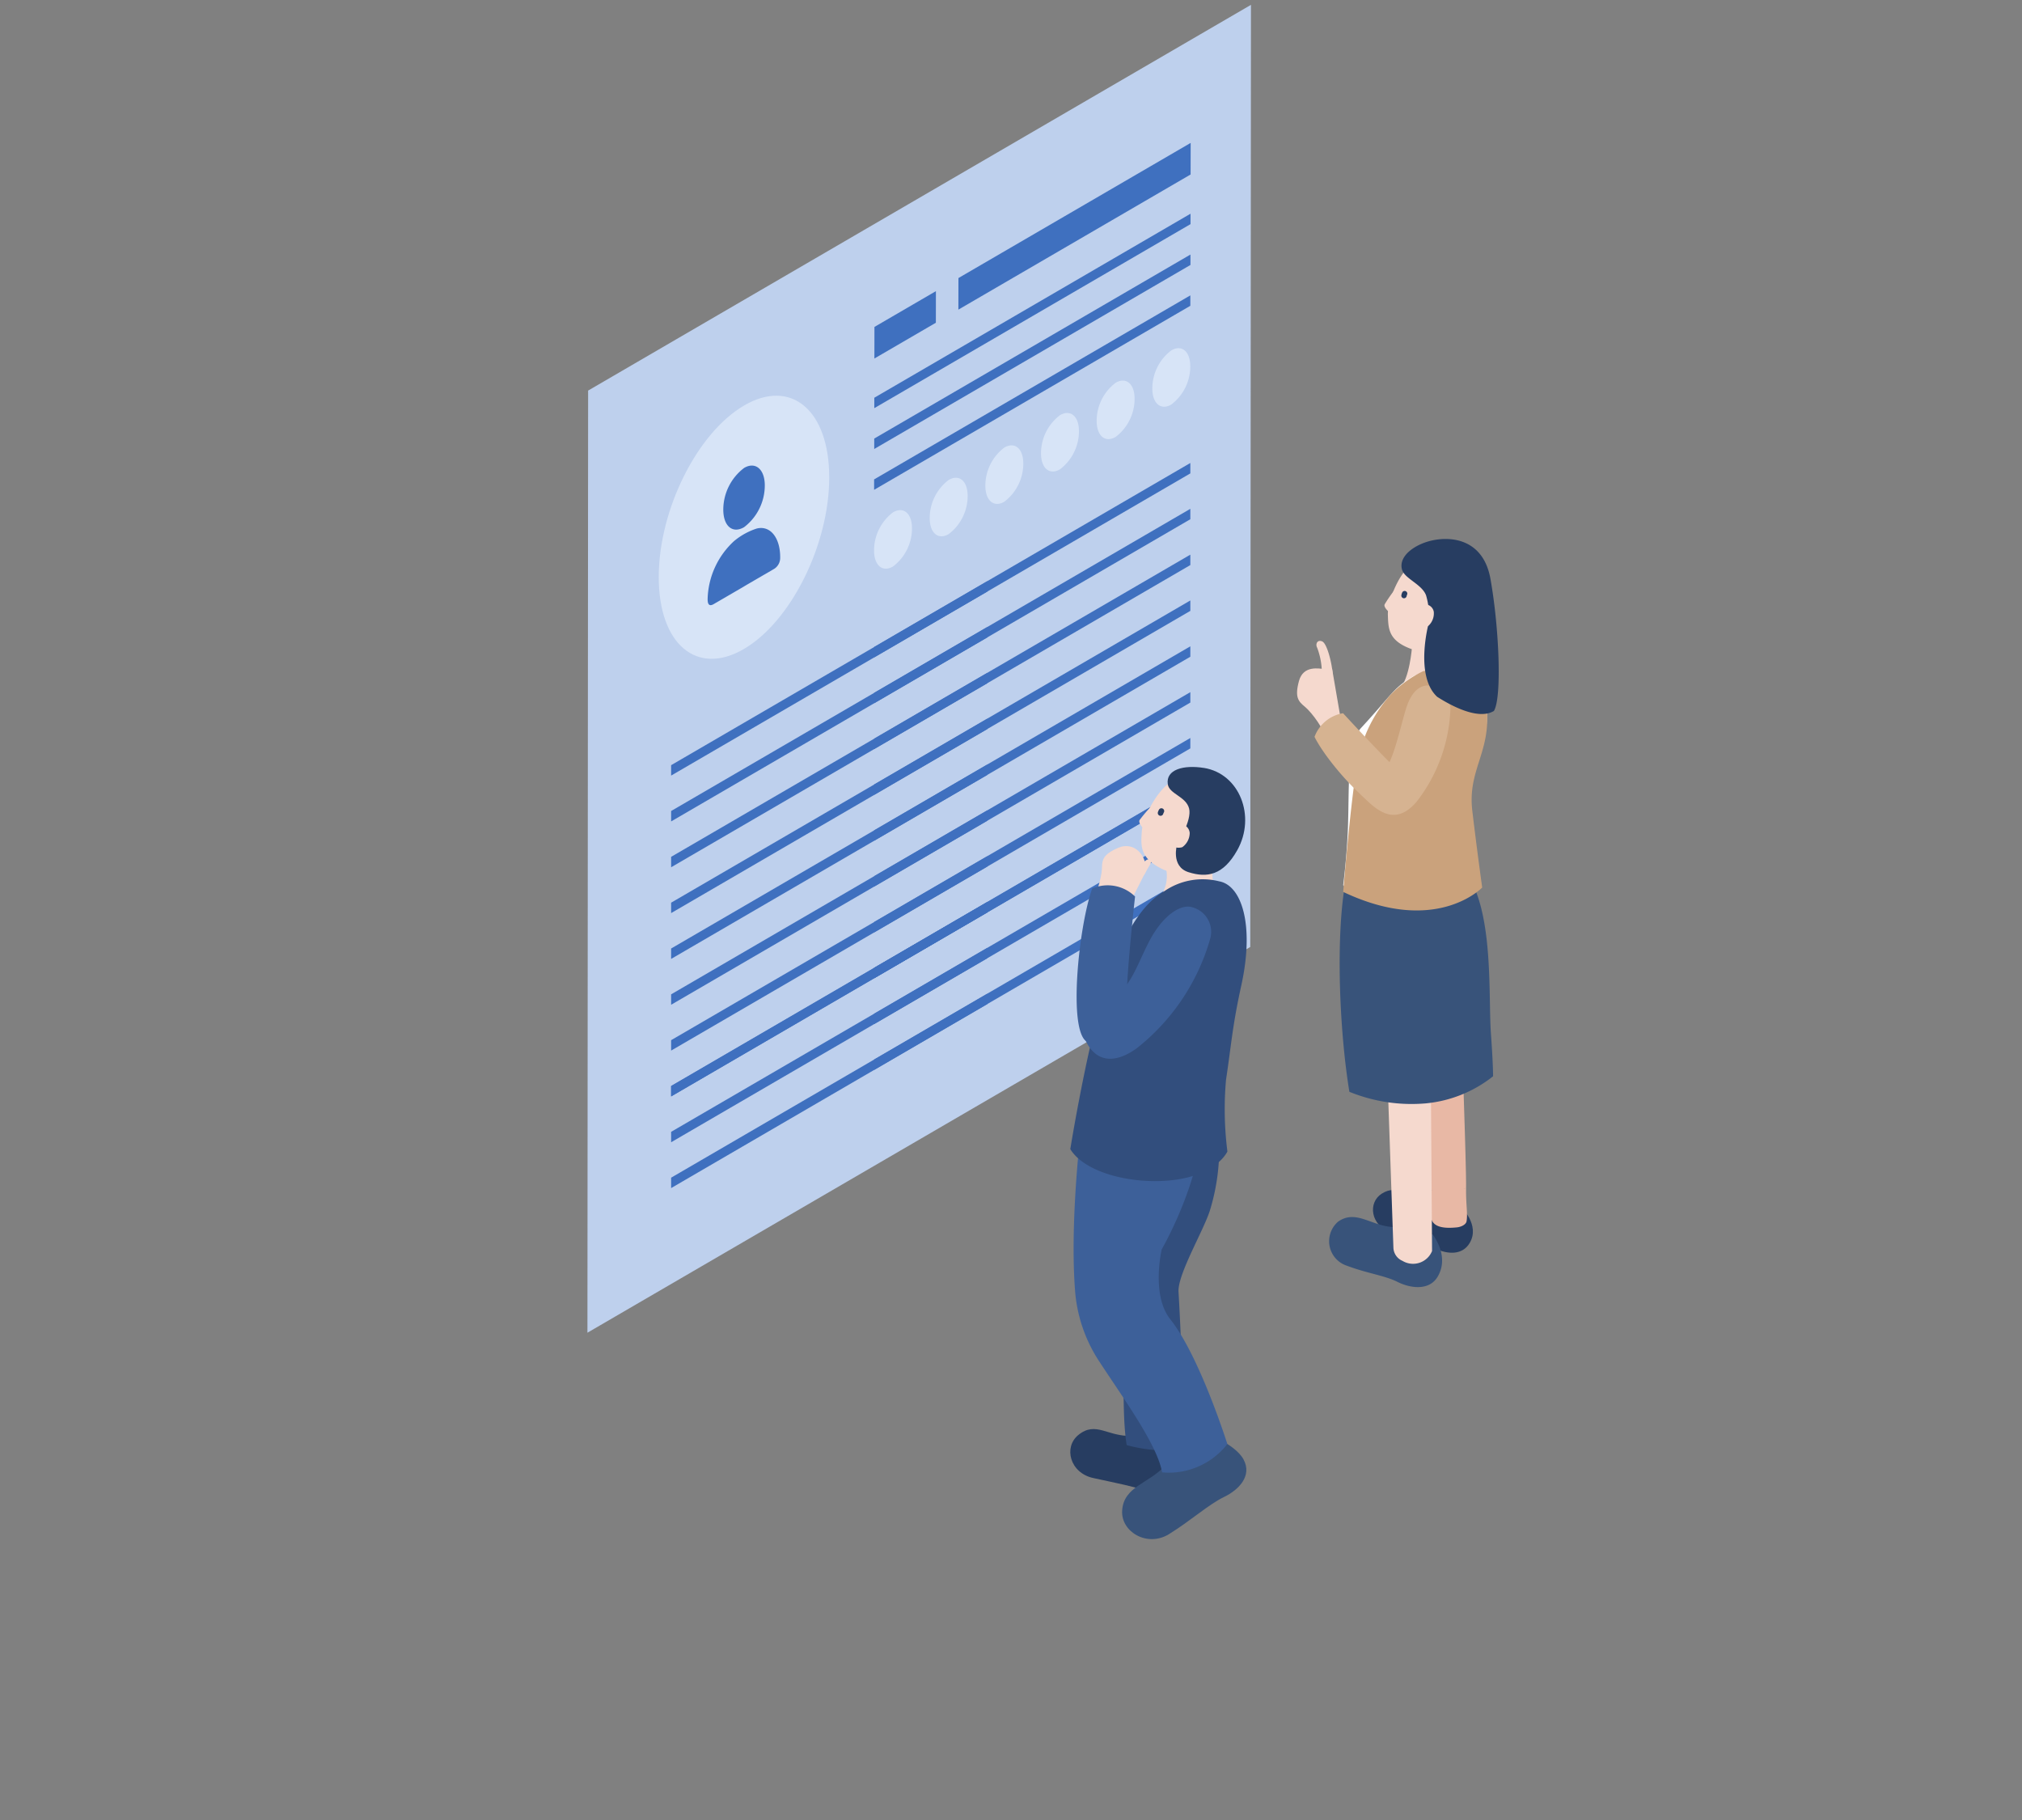<svg xmlns="http://www.w3.org/2000/svg" xmlns:xlink="http://www.w3.org/1999/xlink" width="200" height="180" viewBox="0 0 200 180">
  <rect x="0" y="0" width="200" height="180" fill="#808080" stroke="none"/>
  <defs>
    <clipPath id="clip-path">
      <rect id="長方形_2364" data-name="長方形 2364" width="200" height="180" transform="translate(-19608 -1693)" fill="none" stroke="#707070" stroke-width="1"/>
    </clipPath>
    <clipPath id="clip-path-2">
      <rect id="長方形_121" data-name="長方形 121" width="92.566" height="152.499" fill="none"/>
    </clipPath>
  </defs>
  <g id="マスクグループ_22" data-name="マスクグループ 22" transform="translate(19608 1693)" clip-path="url(#clip-path)">
    <g id="グループ_204" data-name="グループ 204" transform="translate(-19549.896 -1692.521)">
      <path id="パス_217" data-name="パス 217" d="M65.631,0,.068,38.15,0,131.328l65.562-38.15Z" transform="translate(0)" fill="#bed0ed"/>
      <g id="グループ_203" data-name="グループ 203" transform="translate(0 0)">
        <g id="グループ_202" data-name="グループ 202" clip-path="url(#clip-path-2)">
          <path id="パス_218" data-name="パス 218" d="M44.006,172.985c-.011,6.653-3.8,14.244-8.453,16.954s-8.422-.488-8.411-7.141,3.8-14.244,8.452-16.953,8.422.488,8.411,7.141" transform="translate(-20.088 -126.225)" fill="#d7e4f7"/>
          <path id="パス_219" data-name="パス 219" d="M52.641,230.034l-2.981,1.734c-.413.24-.613.067-.6-.523a8.048,8.048,0,0,1,2.612-5.709A6.762,6.762,0,0,1,53.9,224.3c1.348-.351,2.35.9,2.335,2.873a1.287,1.287,0,0,1-.556,1.086c-.5.3-1.01.589-1.514.882l-1.526.888" transform="translate(-37.17 -172.501)" fill="#3f70bf"/>
          <path id="パス_220" data-name="パス 220" d="M56.095,200.577a5.189,5.189,0,0,1,2.061-4.115c1.113-.656,2.042.125,2.044,1.72a5.2,5.2,0,0,1-2.05,4.141c-1.143.667-2.057-.11-2.055-1.746" transform="translate(-42.657 -150.662)" fill="#3f70bf"/>
          <path id="パス_221" data-name="パス 221" d="M134.81,117.94l-6.08,3.538.005-3.124,6.08-3.538Z" transform="translate(-100.346 -86.5)" fill="#3f70bf"/>
          <path id="パス_222" data-name="パス 222" d="M189.377,51.443l-22.97,13.366.006-3.123,22.97-13.366Z" transform="translate(-129.716 -34.665)" fill="#3f70bf"/>
          <path id="パス_223" data-name="パス 223" d="M159.968,81.113l-31.278,18.2,0-1.03,31.278-18.2Z" transform="translate(-100.315 -59.425)" fill="#3f70bf"/>
          <path id="パス_224" data-name="パス 224" d="M159.937,99.427l-31.278,18.2,0-1.03,31.278-18.2Z" transform="translate(-100.291 -73.701)" fill="#3f70bf"/>
          <path id="パス_225" data-name="パス 225" d="M159.9,117.741l-31.278,18.2,0-1.03,31.278-18.2Z" transform="translate(-100.266 -87.977)" fill="#3f70bf"/>
          <path id="パス_226" data-name="パス 226" d="M159.9,206.526l-31.278,18.2,0-1.03,31.278-18.2Z" transform="translate(-100.266 -160.185)" fill="#3f70bf"/>
          <path id="パス_227" data-name="パス 227" d="M68.822,259.529l-31.278,18.2,0-1.03,31.278-18.2Z" transform="translate(-29.266 -201.501)" fill="#3f70bf"/>
          <path id="パス_228" data-name="パス 228" d="M159.9,227.085l-31.278,18.2,0-1.03,31.278-18.2Z" transform="translate(-100.266 -176.211)" fill="#3f70bf"/>
          <path id="パス_229" data-name="パス 229" d="M68.822,280.088l-31.278,18.2,0-1.03,31.278-18.2Z" transform="translate(-29.266 -217.527)" fill="#3f70bf"/>
          <path id="パス_230" data-name="パス 230" d="M159.9,247.644l-31.278,18.2,0-1.03,31.278-18.2Z" transform="translate(-100.266 -192.237)" fill="#3f70bf"/>
          <path id="パス_231" data-name="パス 231" d="M68.822,300.647l-31.278,18.2,0-1.03,31.278-18.2Z" transform="translate(-29.266 -233.553)" fill="#3f70bf"/>
          <path id="パス_232" data-name="パス 232" d="M159.9,268.2l-31.278,18.2,0-1.03,31.278-18.2Z" transform="translate(-100.266 -208.263)" fill="#3f70bf"/>
          <path id="パス_233" data-name="パス 233" d="M68.822,321.206l-31.278,18.2,0-1.03,31.278-18.2Z" transform="translate(-29.266 -249.579)" fill="#3f70bf"/>
          <path id="パス_234" data-name="パス 234" d="M159.9,288.762l-31.278,18.2,0-1.03,31.278-18.2Z" transform="translate(-100.266 -224.289)" fill="#3f70bf"/>
          <path id="パス_235" data-name="パス 235" d="M68.822,341.765l-31.278,18.2,0-1.03,31.278-18.2Z" transform="translate(-29.266 -265.605)" fill="#3f70bf"/>
          <path id="パス_236" data-name="パス 236" d="M159.9,309.321l-31.278,18.2,0-1.03,31.278-18.2Z" transform="translate(-100.266 -240.315)" fill="#3f70bf"/>
          <path id="パス_237" data-name="パス 237" d="M68.822,362.324l-31.278,18.2,0-1.03,31.278-18.2Z" transform="translate(-29.266 -281.631)" fill="#3f70bf"/>
          <path id="パス_238" data-name="パス 238" d="M159.9,329.88l-31.278,18.2,0-1.03,31.278-18.2Z" transform="translate(-100.266 -256.341)" fill="#3f70bf"/>
          <path id="パス_239" data-name="パス 239" d="M68.822,382.883l-31.278,18.2,0-1.03,31.278-18.2Z" transform="translate(-29.266 -297.657)" fill="#3f70bf"/>
          <path id="パス_240" data-name="パス 240" d="M159.9,350.439l-31.278,18.2,0-1.03,31.278-18.2Z" transform="translate(-100.266 -272.367)" fill="#3f70bf"/>
          <path id="パス_241" data-name="パス 241" d="M68.822,403.442l-31.278,18.2,0-1.03,31.278-18.2Z" transform="translate(-29.266 -313.683)" fill="#3f70bf"/>
          <path id="パス_242" data-name="パス 242" d="M159.9,350.439l-31.278,18.2,0-1.03,31.278-18.2Z" transform="translate(-100.266 -272.367)" fill="#3f70bf"/>
          <path id="パス_243" data-name="パス 243" d="M68.822,403.442l-31.278,18.2,0-1.03,31.278-18.2Z" transform="translate(-29.266 -313.683)" fill="#3f70bf"/>
          <path id="パス_244" data-name="パス 244" d="M159.9,371l-31.278,18.2,0-1.03,31.278-18.2Z" transform="translate(-100.266 -288.393)" fill="#3f70bf"/>
          <path id="パス_245" data-name="パス 245" d="M68.822,424,37.544,442.2l0-1.03,31.278-18.2Z" transform="translate(-29.266 -329.709)" fill="#3f70bf"/>
          <path id="パス_246" data-name="パス 246" d="M159.9,391.557l-31.278,18.2,0-1.03,31.278-18.2Z" transform="translate(-100.266 -304.419)" fill="#3f70bf"/>
          <path id="パス_247" data-name="パス 247" d="M68.822,444.56l-31.278,18.2,0-1.03,31.278-18.2Z" transform="translate(-29.266 -345.735)" fill="#3f70bf"/>
          <path id="パス_248" data-name="パス 248" d="M132.332,214.847a4.733,4.733,0,0,1-1.881,3.772c-1.036.6-1.874-.108-1.872-1.589a4.732,4.732,0,0,1,1.881-3.772c1.036-.6,1.874.108,1.872,1.589" transform="translate(-100.229 -163.069)" fill="#d7e4f7"/>
          <path id="パス_249" data-name="パス 249" d="M157.3,200.319a4.733,4.733,0,0,1-1.881,3.772c-1.036.6-1.874-.108-1.872-1.589a4.732,4.732,0,0,1,1.881-3.772c1.036-.6,1.874.108,1.872,1.589" transform="translate(-119.691 -151.744)" fill="#d7e4f7"/>
          <path id="パス_250" data-name="パス 250" d="M182.266,185.79a4.733,4.733,0,0,1-1.881,3.772c-1.036.6-1.874-.108-1.872-1.589a4.732,4.732,0,0,1,1.881-3.772c1.036-.6,1.874.108,1.872,1.589" transform="translate(-139.153 -140.419)" fill="#d7e4f7"/>
          <path id="パス_251" data-name="パス 251" d="M207.234,171.262a4.733,4.733,0,0,1-1.881,3.772c-1.036.6-1.874-.109-1.872-1.589a4.732,4.732,0,0,1,1.881-3.772c1.036-.6,1.874.108,1.872,1.589" transform="translate(-158.616 -129.094)" fill="#d7e4f7"/>
          <path id="パス_252" data-name="パス 252" d="M232.2,156.734a4.733,4.733,0,0,1-1.881,3.772c-1.036.6-1.874-.109-1.872-1.589a4.732,4.732,0,0,1,1.881-3.772c1.036-.6,1.874.108,1.872,1.589" transform="translate(-178.078 -117.77)" fill="#d7e4f7"/>
          <path id="パス_253" data-name="パス 253" d="M257.168,142.206a4.733,4.733,0,0,1-1.881,3.772c-1.036.6-1.874-.108-1.872-1.589a4.732,4.732,0,0,1,1.881-3.772c1.036-.6,1.874.108,1.872,1.589" transform="translate(-197.54 -106.445)" fill="#d7e4f7"/>
          <path id="パス_254" data-name="パス 254" d="M230.756,379.877c.183-1.612-1.149-3.034-2.691-2.38s-1.618,1.2-1.635,2.056-.631,3.111-1.236,3.446l2.515.019,1.629-.343Z" transform="translate(-175.54 -294.135)" fill="#f5d9ce"/>
          <path id="パス_256" data-name="パス 256" d="M222.665,639.5c-2.331.124-3.523-1.5-5.261-.081-1.486,1.208-.835,3.754,1.468,4.256s3.952.823,5.416,1.3,3.12.386,3.787-1.089c1.013-2.238-1.5-4.047-1.5-4.047" transform="translate(-168.847 -497.977)" fill="#273d61"/>
          <path id="パス_257" data-name="パス 257" d="M238.293,476.975s-.658,13.859.675,21.892c0,0-.7,11.284-.006,15.382,0,0,3.981,1.156,5.7-.032,0,0-.233-9.609-.57-15.113-.106-1.731,2.441-5.992,3.1-8.05a20.856,20.856,0,0,0,.925-6.208,39.279,39.279,0,0,1-.5-7.871" transform="translate(-185.625 -371.805)" fill="#324e7d"/>
          <path id="パス_258" data-name="パス 258" d="M244.165,643.305c-1.651,1.85-4.164,2.083-4.3,4.521-.113,2.083,2.492,3.632,4.641,2.3s3.928-2.944,5.424-3.664,2.813-2.106,1.944-3.718S247.784,640,247.784,640" transform="translate(-186.976 -498.881)" fill="#38537a"/>
          <path id="パス_259" data-name="パス 259" d="M219.292,486.739s-1.687,11.521-1.053,19.824a14.722,14.722,0,0,0,2.309,6.893c2.231,3.444,5.832,8.324,6.3,11.1a7.333,7.333,0,0,0,6.455-2.8s-2.742-8.7-5.637-12.332c-1.926-2.414-.852-6.926-.852-6.926s3.963-6.854,3.963-12.662" transform="translate(-170.008 -379.417)" fill="#3d6099"/>
          <path id="パス_260" data-name="パス 260" d="M257.66,378.942a3.6,3.6,0,0,1-.553,2.724s4.048.6,5.231-.643l-.329-4.518" transform="translate(-200.417 -293.488)" fill="#f5d9ce"/>
          <path id="パス_261" data-name="パス 261" d="M251.868,345.3c-1.606.59-3.219,3.694-3.318,5.107s-.215,2.606,1.922,3.687a4.915,4.915,0,0,0,6.519-2.154c1.509-2.622,2.257-9.35-5.124-6.641" transform="translate(-193.713 -268.671)" fill="#f5d9ce"/>
          <path id="パス_262" data-name="パス 262" d="M263.854,341.941c-2-.321-3.775.153-3.568,1.606.139.977,1.795,1.206,2.107,2.4s-1.181,3.529-1.181,3.529-.682,2.21,1.134,2.779,3.414.319,4.814-2.181c1.868-3.333.238-7.566-3.307-8.137" transform="translate(-202.882 -266.471)" fill="#273d61"/>
          <path id="パス_263" data-name="パス 263" d="M263.228,367.543a.93.93,0,0,1,.915.857,1.74,1.74,0,0,1-.73,1.408,1.255,1.255,0,0,1-.975-.1" transform="translate(-204.572 -286.502)" fill="#f5d9ce"/>
          <path id="パス_264" data-name="パス 264" d="M249.329,356.9a14.457,14.457,0,0,0-1.739,1.931c-.181.3.453.919.453.919" transform="translate(-192.973 -278.209)" fill="#f5d9ce"/>
          <path id="パス_265" data-name="パス 265" d="M256.134,361.118a.276.276,0,0,1-.263-.358,1.236,1.236,0,0,1,.11-.254.275.275,0,0,1,.473.282.724.724,0,0,0-.058.137.275.275,0,0,1-.263.193" transform="translate(-199.444 -280.913)" fill="#273d61"/>
          <path id="パス_266" data-name="パス 266" d="M225.9,393.505a6.694,6.694,0,0,1,5.439-.98c2.209.4,3.5,4.288,2.189,10.271-.9,4.087-.985,5.848-1.517,9.354a33.091,33.091,0,0,0,.136,7.09s-1.179,2.694-6.492,2.92c-3.525.15-7.669-.919-9.047-3.15,0,0,1.715-10.666,3.671-16.534,1.618-4.854,3.459-7.731,5.62-8.971" transform="translate(-168.847 -305.839)" fill="#324e7d"/>
          <path id="パス_267" data-name="パス 267" d="M234.024,407.647a2.513,2.513,0,0,0-1.826-3.1c-.98-.286-2.535.573-3.839,2.715-1.228,2.018-1.963,4.832-3.5,5.855s-3.85-.274-3.659,2.537c.182,2.675,1.928,5.413,5.509,2.882a21.178,21.178,0,0,0,7.315-10.89" transform="translate(-172.418 -315.307)" fill="#3d6099"/>
          <path id="パス_268" data-name="パス 268" d="M220.449,410.4c-1.875-1.117-.784-11.438.536-15.143a3.862,3.862,0,0,1,4.242.791s-.6,5.326-.787,8.774-.176,7.851-3.992,5.578" transform="translate(-171.06 -307.859)" fill="#3d6099"/>
          <path id="パス_270" data-name="パス 270" d="M328.51,293.127a24.476,24.476,0,0,0,.105-4.722c-.072-.895-.532-2.862-1.032-3.054s-.666.3-.488.622a7.117,7.117,0,0,1,.465,2.346" transform="translate(-254.919 -222.4)" fill="#f5d9ce"/>
          <path id="パス_271" data-name="パス 271" d="M321,297.689c-.423-.009-2.033-.419-2.47,1.2s-.052,2.016.608,2.556,2.057,2.417,1.948,3.1l1.567-1.967-.85-4.939Z" transform="translate(-248.153 -232.009)" fill="#f5d9ce"/>
          <path id="パス_272" data-name="パス 272" d="M357.768,532.57c-2.008-.129-2.866-1.635-4.5-.6-1.394.886-1.093,3.131.829,3.792s3.3,1.1,4.507,1.656,2.632.644,3.353-.552c1.093-1.814-.881-3.617-.881-3.617" transform="translate(-274.703 -414.393)" fill="#273d61"/>
          <path id="パス_273" data-name="パス 273" d="M381.658,534.029c-.056.3-.489.546-.955.594-2.263.233-2.665-.522-2.617-1.613.016-.353,0-1.14-.024-2.087a8.129,8.129,0,0,0,3.548-.184v.12c-.016,1.557.176,2.392.048,3.17" transform="translate(-294.702 -413.714)" fill="#e8b8a5"/>
          <path id="パス_274" data-name="パス 274" d="M379.08,472.964v.129a4.907,4.907,0,0,1-3.548.185.168.168,0,0,1,0-.088c-.072-1.942-.683-14.371-.715-15.318l3.781-1.084s.507,13.882.483,16.177" transform="translate(-292.173 -356.069)" fill="#e8b8a5"/>
          <path id="パス_275" data-name="パス 275" d="M338.9,544.715c-2.133-.149-3.618-1.739-5.35-.542a2.551,2.551,0,0,0,.88,4.379c2.04.764,3.706.953,4.986,1.593s3.1.875,3.935-.466c1.285-2.069-.461-4.224-.461-4.224" transform="translate(-259.286 -423.841)" fill="#38537a"/>
          <path id="パス_276" data-name="パス 276" d="M358.247,462.568l4.407.7.146,20.555a2.028,2.028,0,0,1-2.923.975,1.471,1.471,0,0,1-.9-1.306Z" transform="translate(-279.256 -360.575)" fill="#f5d9ce"/>
          <path id="パス_277" data-name="パス 277" d="M339.352,375.877c-2.552,3.478-2.2,17.006-.946,24.625a16.309,16.309,0,0,0,7.564,1.142,12.605,12.605,0,0,0,6.647-2.678s.016-1.063-.211-4.214c-.276-3.832.337-12.346-2.611-16.117" transform="translate(-263.039 -292.999)" fill="#38537a"/>
          <path id="パス_278" data-name="パス 278" d="M365.549,281.739s-.238,3.2-1.232,4.121c0,0,4.141-.516,5.425-1.549l.257-4.345" transform="translate(-283.988 -218.236)" fill="#f5d9ce"/>
          <path id="パス_279" data-name="パス 279" d="M346.061,299.335a5.492,5.492,0,0,1,3.575-.248c2.776.625,4.8,2.74,2.816,8.157-1.381,3.775-1.035,4.1-.771,8.378a34.488,34.488,0,0,0,.37,4.258s-1.3,1.052-6.381,1.55c-1.51.148-5.61-.081-6.642-1.378,0,0,.311-2.356.445-5.112.206-4.268-.18-8.8,1.334-10.442,3.09-3.342,3.178-3.972,5.255-5.164" transform="translate(-264.275 -232.993)" fill="#fff"/>
          <path id="パス_280" data-name="パス 280" d="M346.929,298.16c2.44-.523,5.985-.34,6.316,3.866s-1.92,5.961-1.446,9.943.978,7.585.978,7.585-4.552,4.8-13.75.433c0,0,.794-9.691,1.446-12.945a13.6,13.6,0,0,1,3.3-6.622,11.459,11.459,0,0,1,3.157-2.26" transform="translate(-264.274 -232.256)" fill="#caa27c"/>
          <path id="パス_281" data-name="パス 281" d="M354.749,307.547a2.458,2.458,0,0,0-2.174-2.262c-.764-.031-1.652.484-2.213,2.278-.529,1.69-1.241,5.163-2.174,6.186s-3.672.963-2.147,2.476c1.427,1.416,3.205,3.058,5.354.569a15.878,15.878,0,0,0,3.355-9.246" transform="translate(-269.388 -237.97)" fill="#d6b391"/>
          <path id="パス_282" data-name="パス 282" d="M334.157,327.626c-1.678.648-6.658-4.849-7.99-7.549a3.651,3.651,0,0,1,2.824-2.335s2.464,2.684,4.286,4.529,4.293,4.035.88,5.355" transform="translate(-254.249 -247.683)" fill="#d6b391"/>
          <path id="パス_283" data-name="パス 283" d="M361.743,246.779c-1.478.72-2.718,3.844-2.675,5.2s.048,2.511,2.2,3.337a4.723,4.723,0,0,0,6.022-2.692c1.187-2.653,1.249-9.157-5.543-5.85" transform="translate(-279.895 -191.651)" fill="#f5d9ce"/>
          <path id="パス_284" data-name="パス 284" d="M359.032,259.773a13.883,13.883,0,0,0-1.475,2.015c-.144.308.523.834.523.834" transform="translate(-278.703 -202.495)" fill="#f5d9ce"/>
          <path id="パス_285" data-name="パス 285" d="M365.374,263.622a.247.247,0,0,1-.053-.005.264.264,0,0,1-.206-.312,1.191,1.191,0,0,1,.081-.254.264.264,0,0,1,.479.224.687.687,0,0,0-.042.136.265.265,0,0,1-.259.211" transform="translate(-284.605 -204.932)" fill="#273d61"/>
          <path id="パス_286" data-name="パス 286" d="M368.191,239.736c-1.61.357-3.3,1.479-2.963,2.848.228.92,1.972,1.46,2.387,2.575a7.44,7.44,0,0,1,.268,2.719s-1.433,5.223.831,7.317c2.032,1.294,4.288,2.2,5.61,1.4.81-1.314.516-8.32-.345-13.087-.674-3.734-3.62-4.253-5.788-3.772" transform="translate(-284.664 -186.759)" fill="#273d61"/>
          <path id="パス_287" data-name="パス 287" d="M373.395,268.9a.893.893,0,0,1,.958.73,1.671,1.671,0,0,1-.561,1.417,1.2,1.2,0,0,1-.942,0" transform="translate(-290.639 -209.606)" fill="#f5d9ce"/>
          <path id="パス_288" data-name="パス 288" d="M247.443,384.039s.551-.685.858-.777.417.229.232.514-.6,1.053-.6,1.053" transform="translate(-192.884 -298.743)" fill="#f5d9ce"/>
        </g>
      </g>
    </g>
  </g>
</svg>
